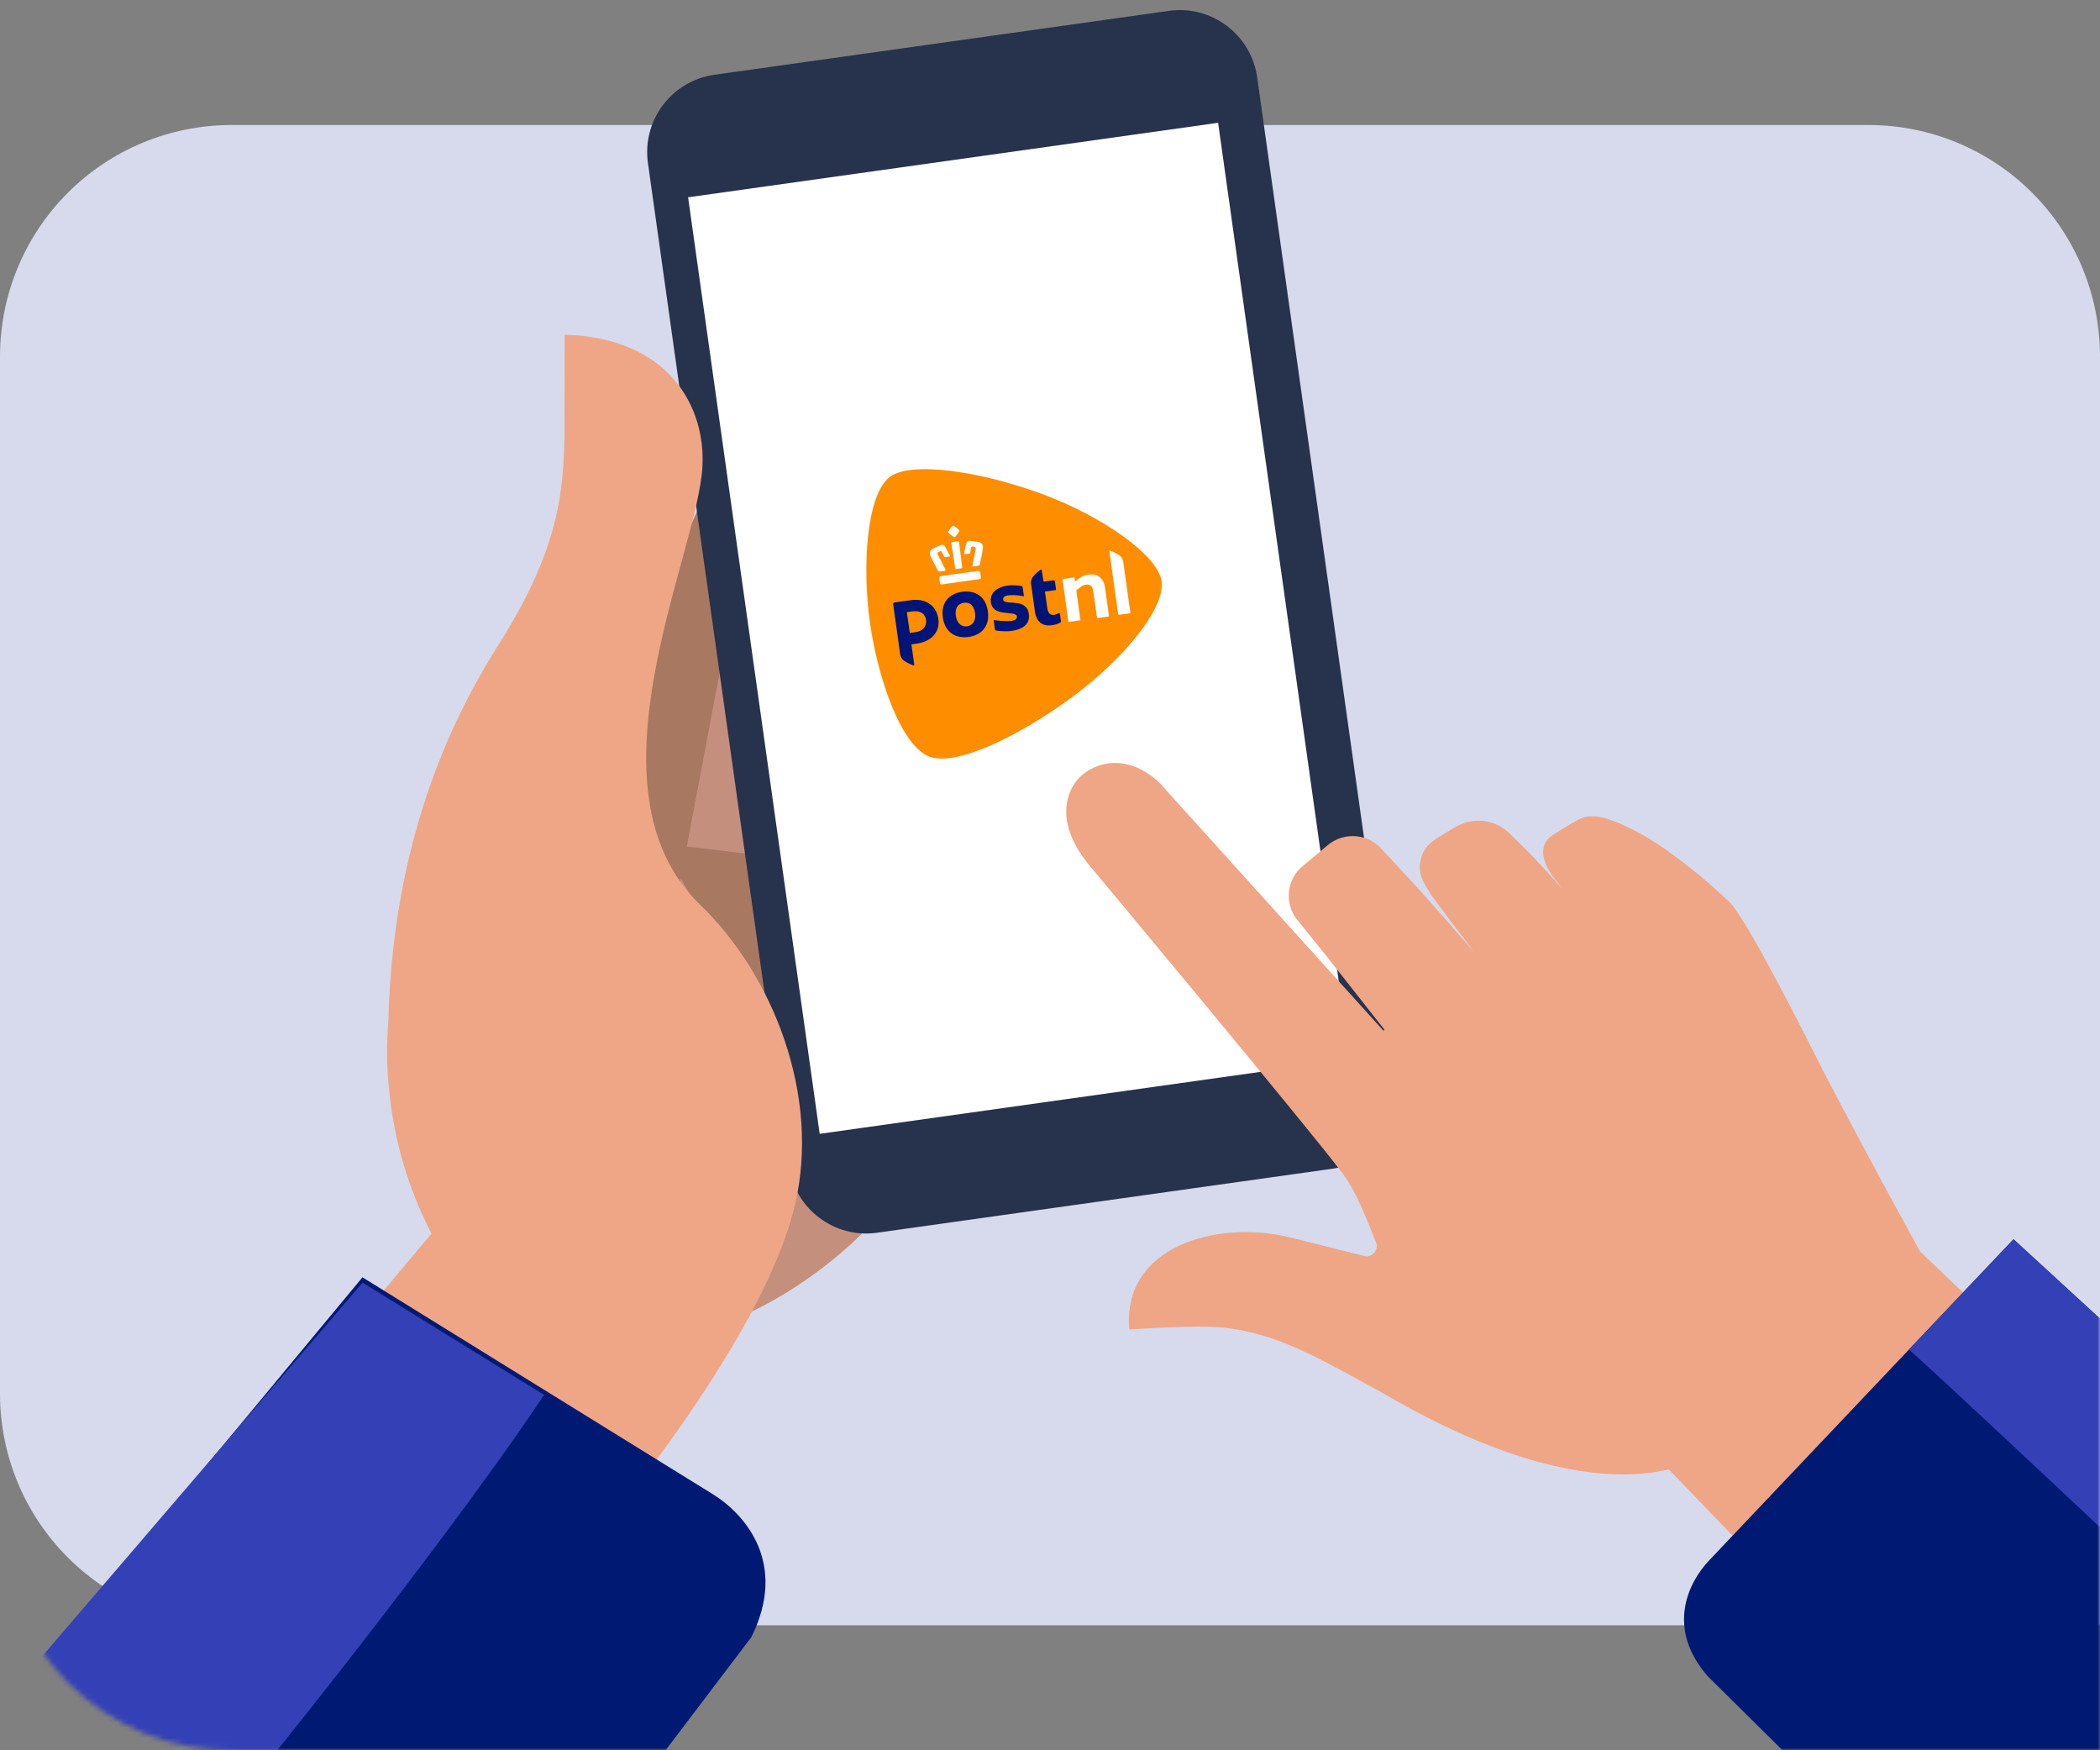 <svg xmlns="http://www.w3.org/2000/svg" fill="none" viewBox="0 0 420 350" height="350" width="420">
<rect x="0" y="0" width="420" height="350" fill="#808080" stroke="none"/>
<path fill="#D6DAEC" d="M420 325V71.154C419.964 58.925 415.09 47.206 406.442 38.558C397.794 29.91 386.075 25.036 373.845 25H46.154C33.925 25.036 22.206 29.91 13.558 38.558C4.91 47.206 0.036 58.925 0 71.154L0 278.845C0.036 291.075 4.91 302.794 13.558 311.442C22.206 320.09 33.925 324.964 46.154 325H420Z"></path>
<mask height="352" width="420" y="-2" x="0" maskUnits="userSpaceOnUse" style="mask-type:alpha" id="mask0_6499_1074">
<path fill="#D6DAEC" d="M420 350V45C419.964 32.77 415.09 21.052 406.442 12.404C397.794 3.756 386.075 -1.118 373.845 -1.154H46.154C33.925 -1.118 22.206 3.756 13.558 12.404C4.91 21.052 0.036 32.77 0 45V303.845C0.036 316.075 4.91 327.794 13.558 336.442C22.206 345.09 33.925 349.964 46.154 350H420Z"></path>
</mask>
<g mask="url(#mask0_6499_1074)">
<path fill="#A87861" d="M108.546 191.561L178.718 221.773C182.741 224.003 187.995 222.439 190.216 218.403L228.748 151.255C230.969 147.219 230.453 140.185 227.259 135.537C227.259 135.537 194.614 86.239 168.346 84.967C142.089 83.862 145.072 90.21 142.863 94.413L105.027 180.201C102.807 184.236 104.356 189.342 108.546 191.561Z"></path>
<path fill="#C58F7D" d="M118.682 268.081C151.95 272.702 190.717 238.921 195.63 204.093C200.543 169.265 177.505 137.496 144.237 132.875"></path>
<path fill="#A87861" d="M159.159 216.012C159.159 216.012 172.224 204.418 193.341 211.178L201.612 177.666C201.612 177.666 132.854 168.253 132.736 168.926C132.463 169.777 159.159 216.012 159.159 216.012Z"></path>
<path fill="#27324C" d="M175.421 246.507L266.338 233.729C274.879 232.529 280.829 224.623 279.628 216.071L251.437 15.484C250.235 6.933 242.336 0.973 233.795 2.173L142.878 14.951C134.337 16.151 128.386 24.058 129.588 32.609L157.779 233.196C158.981 241.747 166.88 247.707 175.421 246.507Z" clip-rule="evenodd" fill-rule="evenodd"></path>
<path fill="white" d="M163.938 226.728L269.943 211.83L243.623 24.555L137.618 39.453L163.938 226.728Z" clip-rule="evenodd" fill-rule="evenodd"></path>
<path fill="white" d="M209.537 99.444C220.77 103.728 231.802 111.346 232.534 116.555C233.265 122.04 224.905 132.03 215.145 139.343C203.778 147.827 191.242 153.602 186.08 151.613C180.379 149.423 175.757 135.868 174.195 124.754C172.644 113.718 173.478 99.199 178.217 95.661C182.382 92.518 196.597 94.494 209.537 99.444Z"></path>
<path fill="#FF8D00" d="M232.321 116.236C231.588 111.026 220.557 103.408 209.324 99.124C196.384 94.174 182.168 92.198 178.003 95.341C173.264 98.879 172.431 113.399 173.982 124.435C175.543 135.548 180.165 149.104 185.867 151.293C191.029 153.283 203.564 147.507 214.932 139.023C224.692 131.71 233.052 121.721 232.321 116.236ZM219.451 123.553C219.412 123.559 219.407 123.52 219.407 123.52L218.68 118.349C218.517 117.192 218.066 116.783 217.139 116.913C216.831 116.957 216.422 117.132 216.069 117.418C215.715 117.704 215.433 117.94 215.323 117.995C215.29 118.039 215.256 118.083 215.262 118.122L216.086 123.987C216.092 124.025 216.053 124.031 216.053 124.031L213.736 124.356C213.698 124.362 213.692 124.323 213.692 124.323L212.526 116.027C212.505 115.873 212.61 115.779 212.726 115.763L214.849 115.464C214.888 115.459 214.893 115.498 214.893 115.498L214.985 116.154C214.991 116.192 215.035 116.225 215.073 116.22L215.112 116.214L215.184 116.165C215.427 115.934 215.78 115.648 216.034 115.495C216.581 115.182 217.183 114.979 217.685 114.909C219.576 114.643 220.732 115.582 221.02 117.627L221.806 123.222C221.811 123.261 221.773 123.266 221.773 123.266L219.456 123.592L219.451 123.553ZM223.698 122.956C223.659 122.962 223.654 122.923 223.654 122.923L221.864 110.189C221.859 110.151 221.853 110.112 221.93 110.101C222.085 110.08 223.473 110.711 223.963 111.114C224.32 111.418 224.578 111.854 224.644 112.317L226.086 122.581C226.092 122.62 226.053 122.625 226.053 122.625L223.698 122.956ZM188.352 116.867C188.159 116.894 188.027 116.794 187.994 116.563L187.864 115.637C187.837 115.444 188.003 115.224 188.196 115.197L195.609 114.155C195.802 114.128 196.022 114.293 196.049 114.486L196.179 115.412C196.212 115.644 196.151 115.771 195.919 115.803L188.352 116.867ZM194.701 113.299C194.624 113.309 194.58 113.276 194.536 113.243C194.492 113.21 194.481 113.133 194.509 113.05C194.632 112.246 195.156 109.811 195.151 109.773C195.167 109.613 195.102 109.425 194.936 109.37L194.49 109.275C194.451 109.281 194.451 109.281 194.413 109.286C194.336 109.297 194.302 109.341 194.269 109.385C194.169 109.793 194.091 110.079 194.04 110.558C194.013 110.641 193.979 110.685 193.864 110.701L193.014 110.821C192.937 110.831 192.898 110.837 192.893 110.798C192.849 110.765 192.843 110.726 192.871 110.644C192.956 109.845 193.106 109.234 193.323 108.534C193.345 108.413 193.473 108.198 193.743 108.16C193.781 108.155 193.859 108.144 193.897 108.139C194.178 108.178 194.498 108.212 194.856 108.24C195.137 108.279 195.419 108.318 195.705 108.396C196.598 108.585 196.646 109.208 196.573 109.809C196.511 110.211 196.238 111.627 196.043 112.48C195.987 112.646 195.97 112.805 195.948 112.927C195.92 113.009 195.854 113.097 195.738 113.114L194.696 113.26L194.701 113.299ZM191.265 113.782C191.072 113.809 191.045 113.616 191.045 113.616C191.039 113.577 190.393 109.261 190.268 108.649C190.262 108.61 190.246 108.494 190.318 108.445C190.351 108.401 190.39 108.396 190.428 108.39C190.506 108.379 190.737 108.347 191.008 108.309C191.278 108.271 191.509 108.238 191.587 108.227C191.625 108.222 191.664 108.216 191.708 108.25C191.796 108.316 191.807 108.393 191.812 108.432C191.894 109.011 192.429 113.382 192.435 113.42C192.435 113.42 192.462 113.613 192.269 113.64L191.265 113.782ZM187.867 114.259C187.751 114.275 187.669 114.248 187.614 114.137C187.559 114.027 187.504 113.917 187.4 113.734C186.977 112.968 186.324 111.682 186.154 111.313C185.913 110.717 185.793 110.143 186.599 109.715C186.853 109.562 187.112 109.446 187.372 109.331C187.703 109.167 188.001 109.046 188.266 108.97C188.304 108.964 188.381 108.953 188.42 108.948C188.69 108.91 188.872 109.081 188.927 109.191C189.328 109.804 189.608 110.394 189.942 111.095C189.953 111.172 189.959 111.211 189.964 111.249C189.931 111.293 189.892 111.299 189.854 111.304L189.043 111.418C188.927 111.434 188.883 111.401 188.834 111.329C188.653 110.883 188.499 110.629 188.29 110.265C188.285 110.226 188.202 110.198 188.125 110.209C188.086 110.215 188.086 110.215 188.048 110.22L187.645 110.434C187.496 110.494 187.451 110.737 187.55 110.88C187.555 110.919 188.73 113.115 189.07 113.854C189.12 113.926 189.131 114.003 189.097 114.047C189.064 114.091 189.031 114.135 188.954 114.146L187.873 114.298L187.867 114.259ZM190.921 107.416C190.883 107.421 190.839 107.388 190.756 107.36C190.371 107.139 190.018 106.874 189.694 106.526C189.65 106.493 189.6 106.421 189.661 106.294C189.916 105.865 190.182 105.513 190.524 105.15C190.557 105.106 190.596 105.101 190.596 105.101C190.635 105.095 190.635 105.095 190.679 105.128C191.103 105.344 191.46 105.648 191.824 105.99C191.912 106.057 191.884 106.139 191.856 106.222C191.635 106.607 191.375 106.998 191.065 107.317C190.993 107.366 190.96 107.41 190.921 107.416Z"></path>
<path fill="#001376" d="M197.575 122.258C198.004 125.307 196.197 127.017 193.726 127.364C191.216 127.717 189.002 126.532 188.574 123.484C188.135 120.358 189.947 118.687 192.457 118.334C194.933 118.026 197.136 119.133 197.575 122.258ZM195.027 122.616C194.794 120.957 193.847 120.382 192.766 120.534C191.646 120.691 190.938 121.538 191.166 123.159C191.378 124.664 192.346 125.393 193.428 125.242C194.509 125.09 195.239 124.121 195.027 122.616Z"></path>
<path fill="#001376" d="M208.336 113.938C208.325 113.861 208.286 113.867 208.209 113.877C208.055 113.899 206.861 114.933 206.535 115.411C206.275 115.802 206.147 116.292 206.212 116.755L206.987 122.273C207.323 124.666 208.822 125.242 210.328 125.031C211.177 124.911 211.74 124.714 212.06 124.472C212.132 124.423 212.198 124.335 212.182 124.219L211.96 122.637C211.954 122.598 211.91 122.565 211.872 122.571C211.795 122.581 211.248 122.894 210.9 122.943C210.128 123.052 209.616 122.77 209.443 121.535L208.998 118.371C208.992 118.332 209.026 118.288 209.064 118.283L211.149 117.99C211.188 117.984 211.221 117.94 211.216 117.901L210.988 116.281C210.966 116.126 210.834 116.027 210.68 116.049L208.788 116.315C208.749 116.32 208.705 116.287 208.7 116.248L208.336 113.938Z"></path>
<path fill="#001376" d="M178.628 120.79C178.606 120.636 178.706 120.504 178.86 120.482L182.142 120.021C185.346 119.57 187.316 121.261 187.669 123.769C188.021 126.277 186.412 128.274 183.323 128.708L182.358 128.844C182.32 128.85 182.286 128.894 182.292 128.932L182.861 132.984C182.872 133.061 182.833 133.066 182.756 133.077C182.602 133.099 181.17 132.435 180.724 132.064C180.366 131.76 180.108 131.325 180.043 130.862L178.628 120.79ZM185.215 123.957C185.063 122.876 184.232 122.009 182.418 122.264L181.452 122.4C181.414 122.405 181.381 122.449 181.386 122.488L181.95 126.501C181.956 126.54 182 126.573 182.038 126.567L183.042 126.426C185.204 126.122 185.302 124.574 185.215 123.957Z"></path>
<path fill="#001376" d="M204.471 120.897C203.92 120.62 203.286 120.591 202.647 120.523C202.526 120.501 202.129 120.478 202.051 120.489C201.296 120.438 200.695 120.365 200.63 119.902C200.571 119.477 200.919 119.153 201.536 119.066C202.309 118.957 203.411 118.96 204.629 119.222C204.673 119.255 204.784 119.2 204.773 119.123L204.534 117.425C204.518 117.309 204.425 117.204 204.303 117.182C203.862 117.126 202.617 116.947 201.574 117.093C200.416 117.256 199.527 117.656 198.897 118.217C198.311 118.811 198.062 119.554 198.181 120.403C198.447 122.294 200.084 122.458 201.6 122.599C201.837 122.605 201.798 122.61 201.881 122.638C202.598 122.694 203.314 122.751 203.39 123.291C203.412 123.446 203.356 123.611 203.257 123.743C203.091 123.963 202.831 124.078 202.252 124.16C201.326 124.29 199.49 124.115 198.884 124.003L198.845 124.009C198.768 124.02 198.735 124.064 198.746 124.141L198.984 125.839C199 125.955 199.094 126.059 199.215 126.082C199.215 126.082 200.83 126.366 202.297 126.16C204.845 125.802 206.017 124.614 205.762 122.801C205.671 121.869 205.231 121.262 204.471 120.897Z"></path>
<path fill="#EFA686" d="M86.293 246.679C81.611 237.621 78.712 227.76 77.798 217.586C77.313 213.257 77.327 208.891 77.662 204.333C78.644 162.961 94.04 137.823 100.643 127.434C112.756 107.742 112.922 96.313 112.904 82.38L112.942 66.931C134.079 67.563 141.138 81.651 140.485 93.284C139.595 110.809 115.92 157.708 140.054 180.952C154.642 194.992 164.113 219.144 159.01 240.841C152.386 269.196 117.196 309.72 117.196 309.72L40.121 301.776L86.293 246.679Z"></path>
<path fill="#001A73" d="M-74.009 431.988L72.493 255.422L142.594 298.811C149.13 302.882 157.604 312.708 150.254 327.402L24.224 493.534L-74.009 431.988Z"></path>
<path fill="#3440B6" d="M108.816 278.931L72.509 256.488L-76.287 430.007L-34.317 456.247C52.533 358.043 97.159 296.636 108.816 278.931Z"></path>
<g clip-path="url(#clip0_6499_1074)">
<path fill="#EFA686" d="M383.982 250.222L378.718 240.582C378.718 240.582 366.956 218.905 362.498 209.926C362.498 209.926 350.079 185.108 346.206 180.705C342.332 176.948 338.182 173.486 333.791 170.347C331.202 168.467 328.454 166.815 325.578 165.41C321.186 163.277 317.945 162.457 315.244 164.135C313.872 164.851 310.228 167.19 310.228 167.19C307.413 169.462 308.629 172.91 311.274 176.189L312.61 177.844C310.473 175.478 306.794 171.438 305.051 169.719C304.576 169.255 301.949 166.7 301.949 166.7C300.576 165.333 298.794 164.452 296.874 164.192C294.955 163.931 293.002 164.305 291.315 165.257C288.4 166.998 287.376 167.524 286.245 168.437C285.136 169.349 284.39 170.627 284.14 172.041C283.876 173.028 283.896 174.07 284.197 175.047C284.469 176.277 286.264 179.02 286.264 179.02C286.912 179.947 294.851 190.427 294.851 190.427C294.851 190.427 284.78 178.751 281.03 174.861C279.545 173.325 278.186 171.687 276.839 170.368L276.617 170.092C275.317 168.482 273.431 167.454 271.374 167.235C269.317 167.015 267.256 167.622 265.646 168.921L260.585 173.152C259.009 174.431 258.003 176.282 257.788 178.3C257.572 180.318 258.165 182.339 259.435 183.922L265.35 191.252C265.394 191.307 265.435 191.356 265.479 191.412L276.831 205.827C276.841 205.837 276.85 205.848 276.857 205.86L276.721 206.143L233.435 158.244C228.393 151.997 221.425 150.94 216.502 154.913C213.742 157.14 210.326 163.68 217.621 172.72L217.688 172.803C217.92 173.09 262.666 226.728 268.593 234.749C271.295 238.401 273.278 243.636 275.117 248.23C275.285 248.558 275.362 248.925 275.341 249.292C275.319 249.66 275.2 250.015 274.995 250.321C274.79 250.627 274.507 250.872 274.175 251.032C273.843 251.191 273.475 251.259 273.108 251.228C266.338 249.537 259.022 247.677 257.595 247.343C243.498 244.002 224.388 249.108 225.867 265.868C225.867 265.868 238.95 264.87 244.754 265.49C255.425 266.629 263.74 271.557 276.21 278.38C280.717 280.849 310.292 299.268 333.764 293.831L417.958 381.305C422.326 385.983 476.922 339.679 472.542 334.975L383.982 250.222Z"></path>
<g opacity="0.3" style="mix-blend-mode:multiply">
<path fill="#EFA686" d="M379.008 241.122C373.44 251.902 365.675 261.395 356.212 268.988C340.841 281.357 322.16 288.91 302.512 290.7C312.413 294.047 323.683 296.143 333.818 293.796L418.012 381.271C422.38 385.948 476.976 339.644 472.596 334.94L383.982 250.221L379.008 241.122Z"></path>
</g>
<path fill="#001A73" d="M485.954 324.188L402.694 247.807L341.793 312.068C337.597 316.502 333.135 325.699 341.643 335.292L413.043 405.942L485.954 324.188Z"></path>
<path fill="#3440B6" d="M381.795 269.859L402.73 247.851L485.977 324.215L464.393 347.102C454.461 337.911 394.235 280.971 381.795 269.859Z"></path>
</g>
</g>
<defs>
<clipPath id="clip0_6499_1074">
<rect transform="translate(168 194.065) rotate(-38.905)" fill="white" height="318.775" width="165.699"></rect>
</clipPath>
</defs>
</svg>
